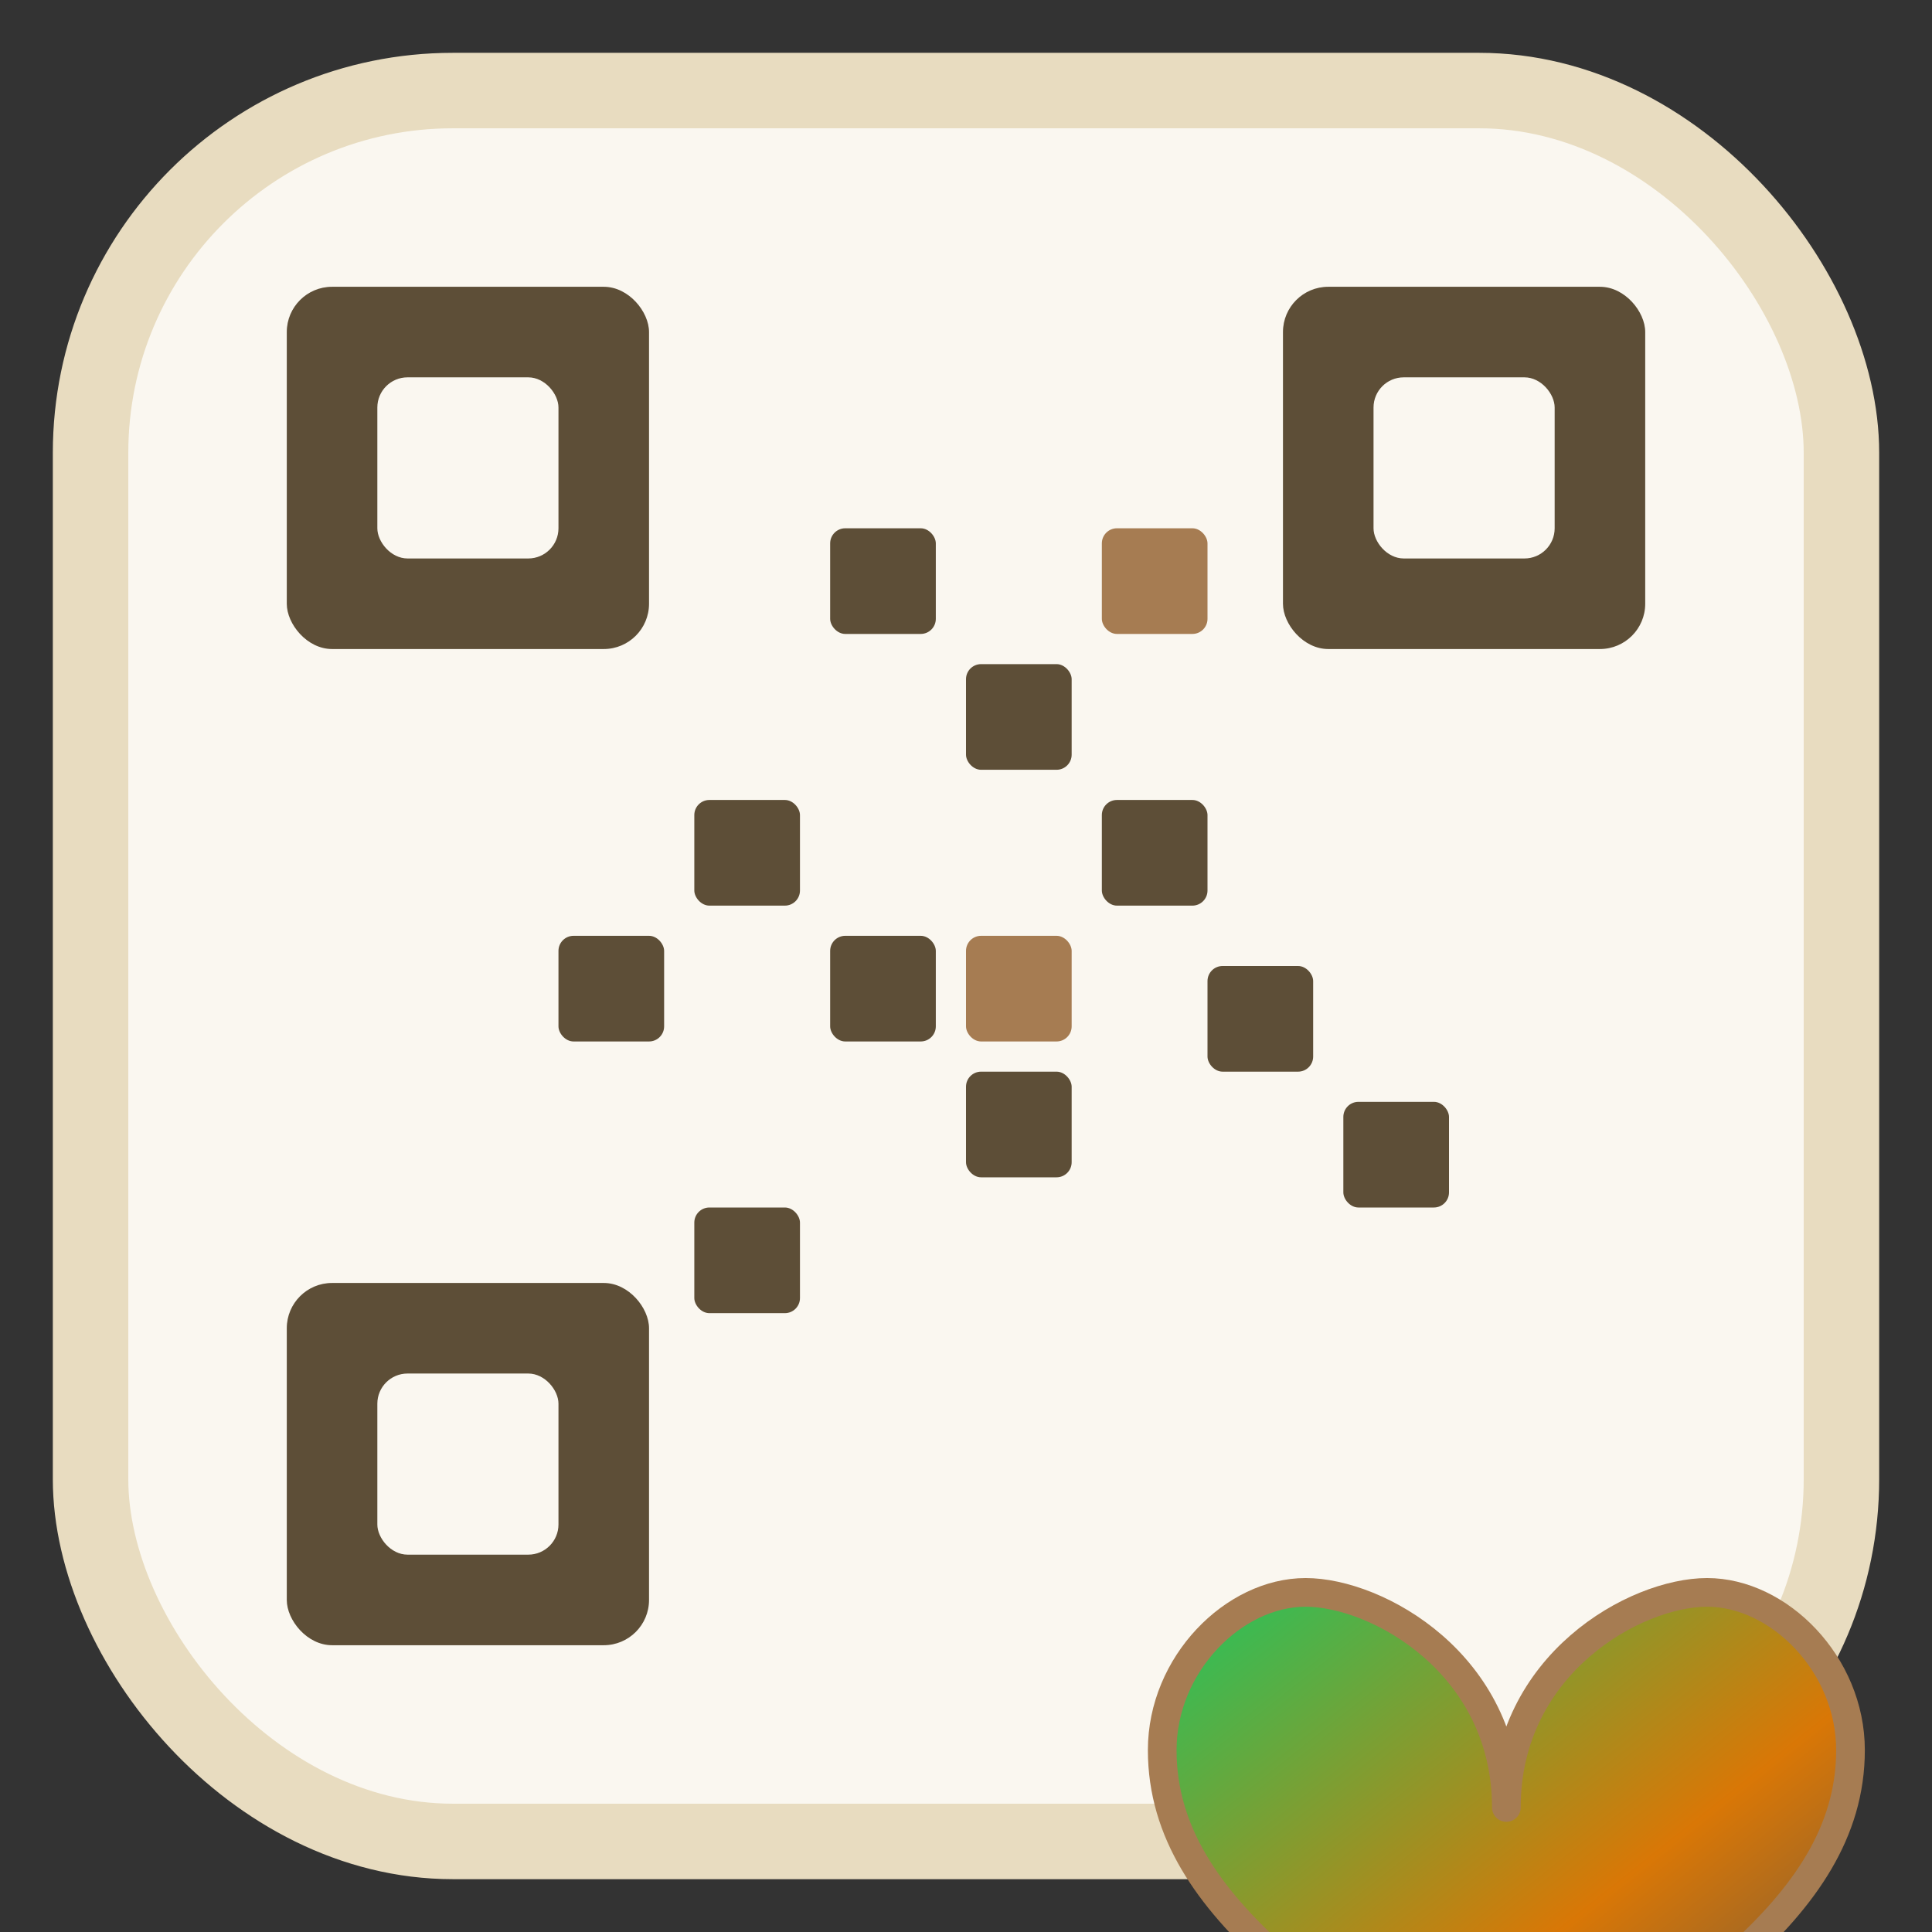 <?xml version="1.0" encoding="UTF-8"?>
<svg xmlns="http://www.w3.org/2000/svg" viewBox="0 0 512 512" role="img" aria-label="WeddingMemories favicon: QR + heart">
  <rect x="0" y="0" width="512" height="512" fill="#333333" stroke="none"/>
  <!-- Background rounded square to ensure good contrast on dark/light tabs -->
  <defs>
    <linearGradient id="bohoGrad" x1="0" y1="0" x2="1" y2="1">
      <stop offset="0%" stop-color="#22c55e"/>
      <stop offset="60%" stop-color="#d97706"/>
      <stop offset="100%" stop-color="#57534e"/>
    </linearGradient>
  </defs>
  <rect x="24" y="24" width="464" height="464" rx="96" ry="96" fill="#faf7f0" stroke="#e8dcc0" stroke-width="20"/>

  <!-- Simplified QR motif -->
  <g fill="#5d4e37">
    <!-- Finder patterns (three corners) -->
    <rect x="76" y="76" width="96" height="96" rx="12"/>
    <rect x="340" y="76" width="96" height="96" rx="12"/>
    <rect x="76" y="340" width="96" height="96" rx="12"/>

    <!-- Inner holes of finder (negative space via background color) -->
    <rect x="100" y="100" width="48" height="48" rx="8" fill="#faf7f0"/>
    <rect x="364" y="100" width="48" height="48" rx="8" fill="#faf7f0"/>
    <rect x="100" y="364" width="48" height="48" rx="8" fill="#faf7f0"/>

    <!-- A few random data modules to hint at QR -->
    <rect x="220" y="140" width="28" height="28" rx="4"/>
    <rect x="256" y="176" width="28" height="28" rx="4"/>
    <rect x="292" y="212" width="28" height="28" rx="4"/>
    <rect x="220" y="248" width="28" height="28" rx="4"/>
    <rect x="256" y="284" width="28" height="28" rx="4"/>
    <rect x="184" y="212" width="28" height="28" rx="4"/>
    <rect x="148" y="248" width="28" height="28" rx="4"/>
    <rect x="184" y="320" width="28" height="28" rx="4"/>
    <rect x="320" y="256" width="28" height="28" rx="4"/>
    <rect x="356" y="292" width="28" height="28" rx="4"/>
  </g>

  <!-- Accent modules to tie into brand accent -->
  <g fill="#a67c52">
    <rect x="292" y="140" width="28" height="28" rx="4"/>
    <rect x="256" y="248" width="28" height="28" rx="4"/>
  </g>

  <!-- Heart mark, slightly overlapping bottom-right to suggest 'love' theme -->
  <g transform="translate(308,308) scale(0.95)">
    <!-- Soft shadow for depth at small sizes (very subtle) -->
    <path d="M96 170 L96 170" fill="none" stroke="#000000" opacity="0.04"/>
    <!-- Heart shape -->
    <path d="M96 180
             C 96 140, 60 120, 40 120
             C 20 120, 0 140, 0 164
             C 0 210, 52 236, 96 272
             C 140 236, 192 210, 192 164
             C 192 140, 172 120, 152 120
             C 132 120, 96 140, 96 180 Z"
          fill="url(#bohoGrad)" stroke="#a67c52" stroke-width="8" stroke-linejoin="round"/>
  </g>
</svg>
